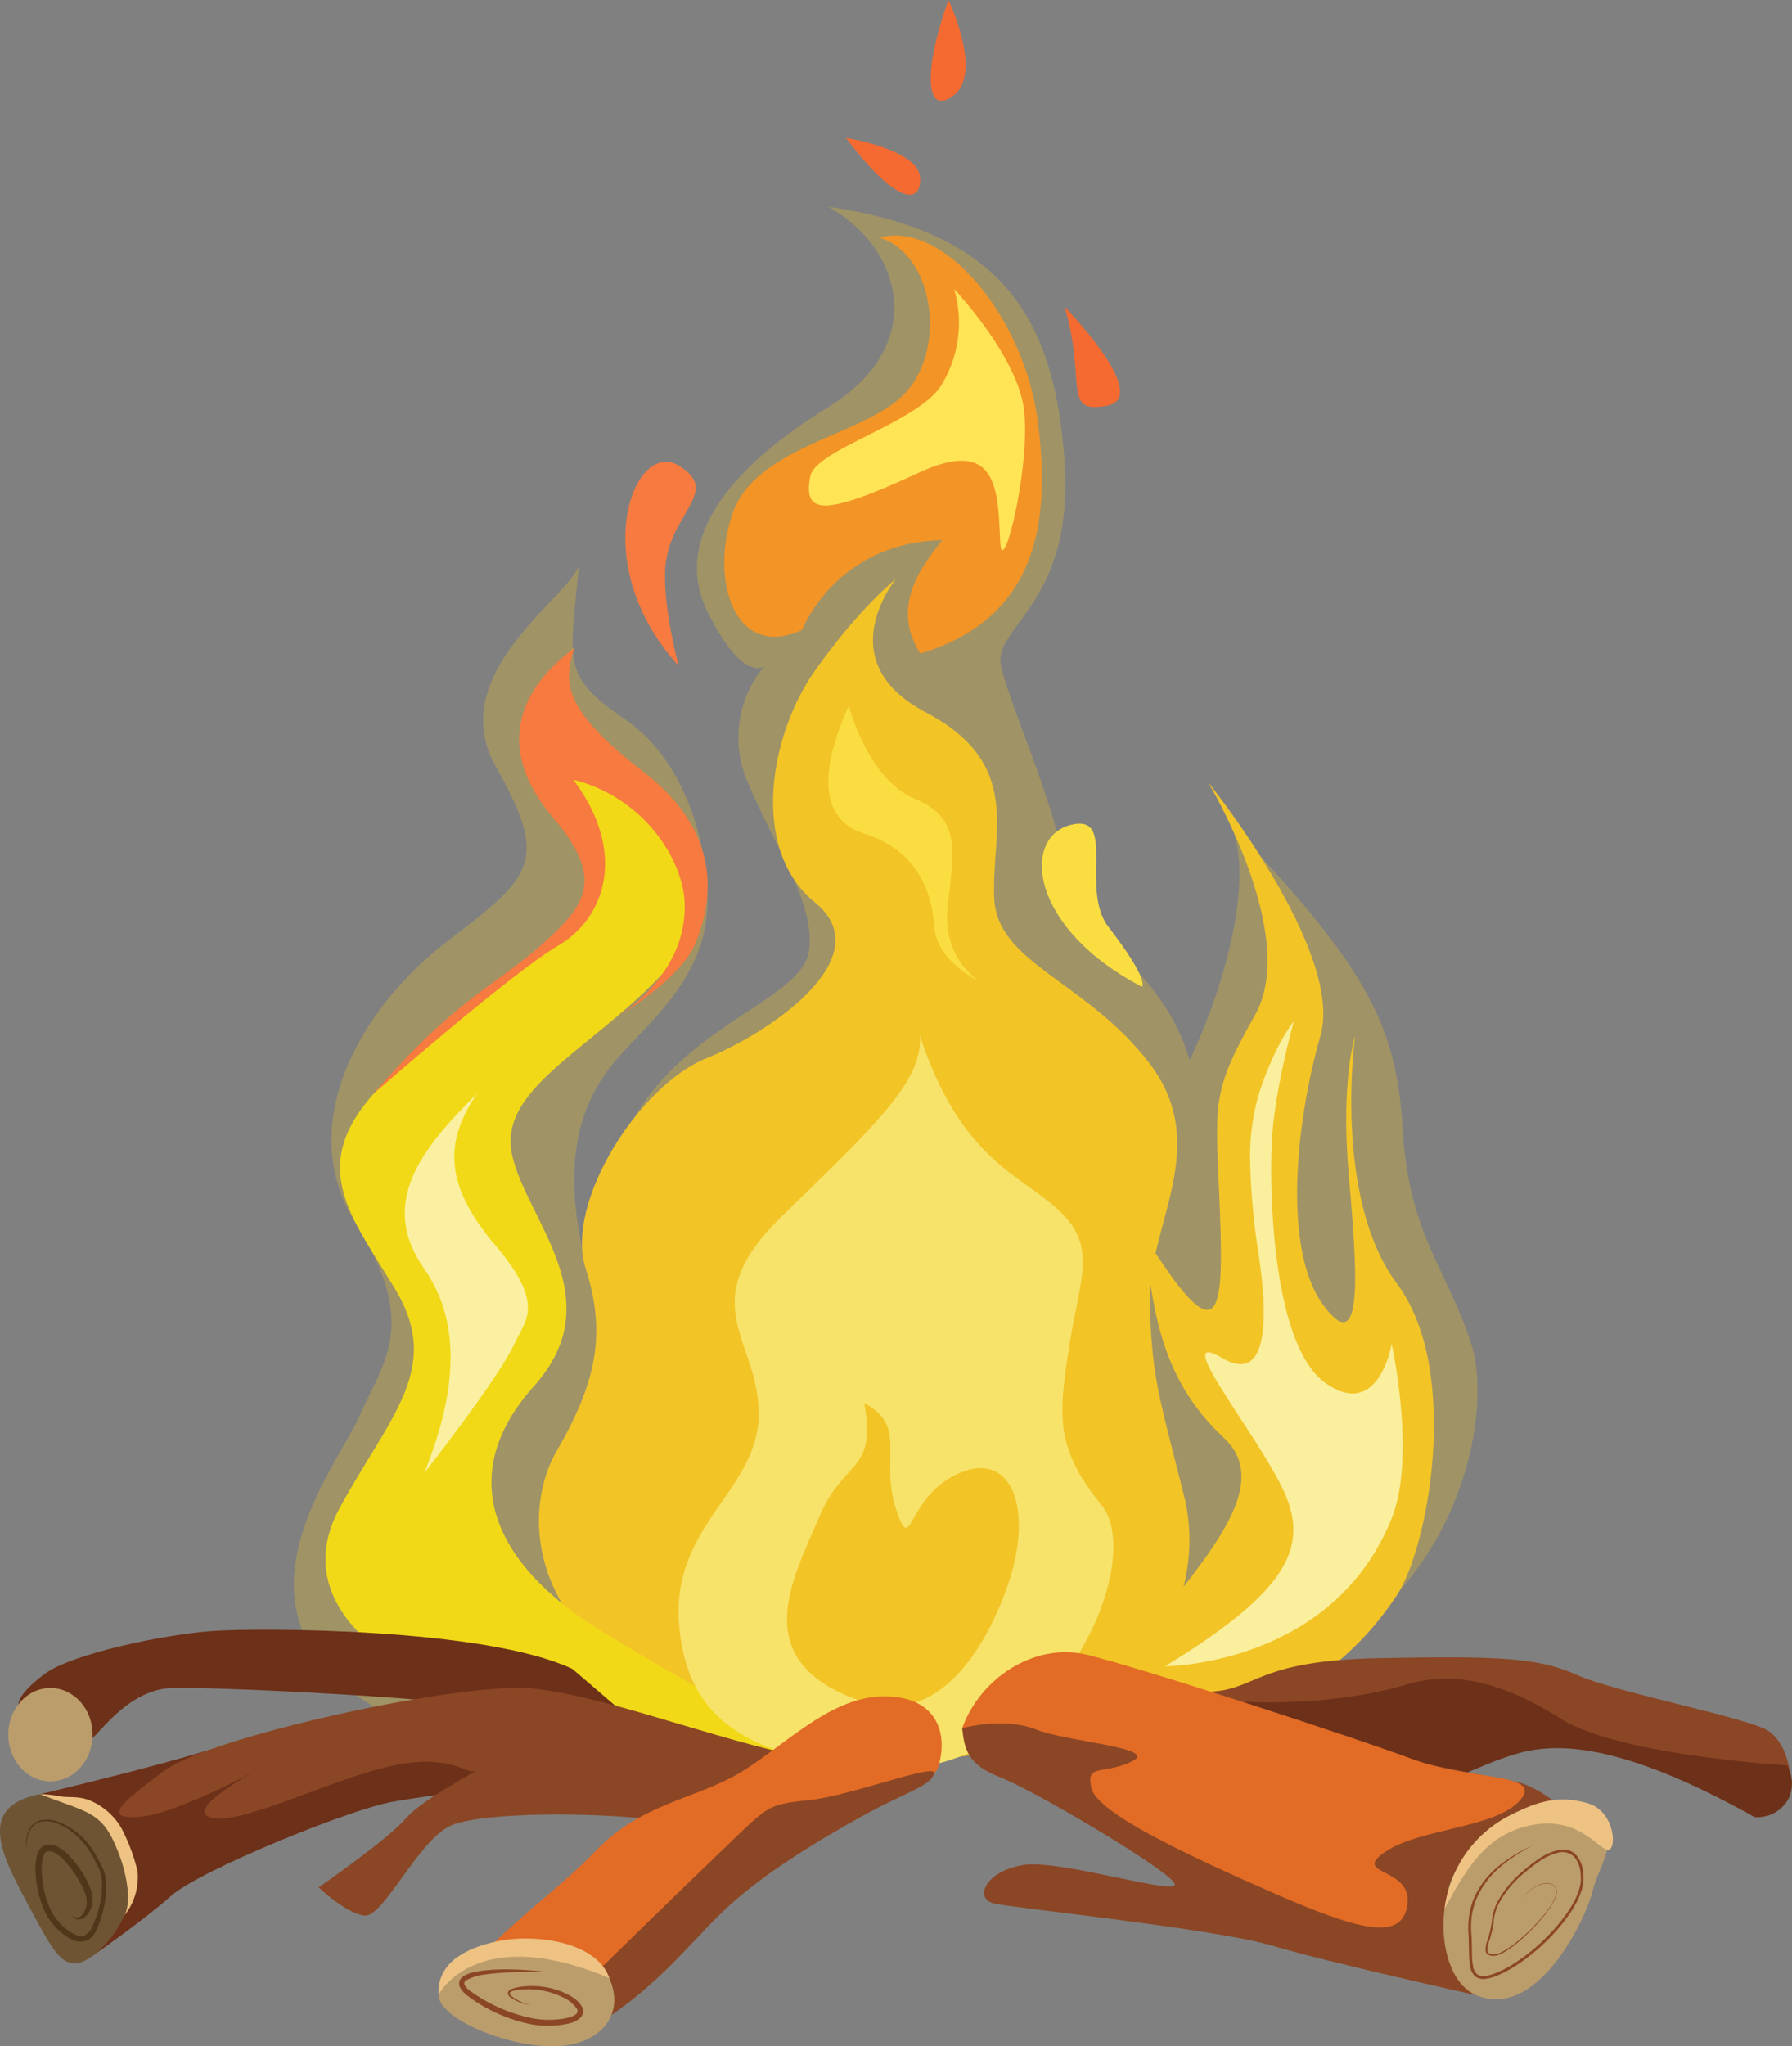 <?xml version="1.0" encoding="UTF-8"?> <svg xmlns="http://www.w3.org/2000/svg" viewBox="0 0 390.76 445.95"><rect x="0" y="0" width="390.76" height="445.95" fill="#808080" stroke="none"/> <defs> <style>.cls-1,.cls-2{fill:#f2c426;}.cls-1{opacity:0.28;}.cls-3{fill:#f1d917;}.cls-4{fill:#fbf0a1;}.cls-5{fill:#f7e36a;}.cls-6{fill:#f77a40;}.cls-7{fill:#fadd41;}.cls-8{fill:#f39426;}.cls-9{fill:#ffe455;}.cls-10{fill:#faef9d;}.cls-11{fill:#f56a31;}.cls-12{fill:#8b4625;}.cls-13{fill:#6d3018;}.cls-14{fill:#e26c26;}.cls-15{fill:#bb9d6b;}.cls-16{fill:#6e5433;}.cls-17{fill:#edc283;}.cls-18{fill:#51371a;}</style> </defs> <g id="Layer_2" data-name="Layer 2"> <g id="Слой_1" data-name="Слой 1"> <path class="cls-1" d="M138.42,243.48c11.68-20.37,36.66-25.84,38-36.33s-7.26-21.92-13.4-36.74a24.19,24.19,0,0,1,3.69-25.26s-4.47,4.07-12.37-11.67,4.63-31.43,26.31-44.76,16.4-34.44,0-43.65c38.24,5.52,49.38,24.64,51.49,55.6s-15.71,35.89-13.86,44.48,12.41,31.22,13.86,44.66,21.11,19.84,27.27,41.28c9.82-20.87,13.56-42.45,8.78-51.57,30.51,31.93,36.31,44.21,37.71,66.92s9.38,29.58,14.9,46.41-4.23,64.8-53.41,75.15S138.42,243.48,138.42,243.48Z"></path> <path class="cls-1" d="M185.08,385.42c-30.9,6.43-69.23,7.1-103.62-13.48s-8-52.05-2.92-63.61,12.9-19.66-.94-41.62,1.59-47.65,20.21-61.78,21.84-17.34,10.28-37.89,17.07-37.52,18.17-44.13c-1.9,21.56-4.11,24.22,10,33.85,14.42,9.81,18.3,30,18,40.54-.49,17.37-15.1,27.09-21.57,35.77C119,251.45,117.78,285.18,185.08,385.42Z"></path> <path class="cls-2" d="M188.62,385.42c-76.23-15.67-75.88-54.24-67.26-69.12s10.93-25.53,6.33-39.89,11.74-39.88,26.28-45.73,38.1-22.33,23.73-34-9.77-36.69,0-50.51,17.68-20,17.68-20-14.81,17.9,6.46,29.07,14.37,26,14.95,40.41,20.11,18.08,33.91,36.16-.57,35.63,0,52.11,1.72,19.14,7.47,42-10.34,43.6-21.84,50S188.62,385.42,188.62,385.42Z"></path> <path class="cls-3" d="M185.08,385.42c-26.78,3.73-37.32-3.79-70-11.7s-52-24.91-41-45.07,22.56-30.44,12-47.84-20.72-28.47.46-47.45S126.12,204.1,128.88,193s-11-24.51-12-34,8.28-17.79,8.28-17.79-7.67,11.92,7.37,26.89c12,11.91,26.71,28.86,11.05,45.07s-35.11,24.44-31.89,38.68,21.76,31.3,4.73,50.28-9.67,38.35,14.73,53.38S185.08,385.42,185.08,385.42Z"></path> <path class="cls-4" d="M92.55,321c4.63-11.68,10.1-30,0-44.38s-.73-26.2,11.48-38.26c-7.46,10.84-6.85,20.35,4.09,33.2s6.31,16.35,4.21,21C108.86,300.3,92.55,321,92.55,321Z"></path> <path class="cls-5" d="M188.62,385.42c-25.12-2.75-39.06-10.39-40.57-31.72s17-28.66,17.38-45.1-14.79-24.12,4.89-43.35,31-29.36,30.26-39.5c9.07,27.27,21.89,30.11,30.41,38.13s4.36,15,2.09,30-3,21.68,7.18,34.26S229.19,389.87,188.62,385.42Z"></path> <path class="cls-6" d="M148,145.15c-20.33-22.25-9.87-49.62,0-43.65s-3.08,10.59-3,23.9C144.94,134,148,145.15,148,145.15Z"></path> <path class="cls-6" d="M81.46,238.39c17.86-20.71,26.86-23.79,36.43-32.31s14.38-14.19,2.75-27.8-9.24-26.74,4.55-37c-2.16,7.22-3,13,15.18,27s14.49,29.37,11.31,37.25-17.54,16.44-17.54,16.44,15.54-9,15.17-24.85c-.22-9.61-8.83-23.3-24.29-27.18,11.92,15.94,6.86,30.24-3.32,36.17S81.46,238.39,81.46,238.39Z"></path> <path class="cls-2" d="M188.45,371c-26.33-8.62-15.26-27.29-9.89-40.19s12.73-9.75,9.89-25c9.52,4.92,3.37,12.15,6.93,23.06s2-2.63,13.75-7.76,16.62,8.26,10.19,25.62S202.09,375.43,188.45,371Z"></path> <path class="cls-7" d="M185.08,153.76c-4.56,10.21-8.46,24.18,3.37,27.94s14.73,12.89,15.31,20.42,9.87,11.82,9.87,11.82-8.13-4.84-7-16.12,3.49-19.34-7-23.64S185.08,153.76,185.08,153.76Z"></path> <path class="cls-7" d="M249,215.07c-24.58-12.82-26.26-32.53-15.54-35.27,10.26-2.62,1.9,14,8.26,22.23C250.91,213.94,249,215.07,249,215.07Z"></path> <path class="cls-8" d="M174.87,137.34c-14.66,6.58-20-10.7-15.25-25.11C164.75,96.64,189.6,95.06,198,85s5.37-29.72-6.23-33.21c14.36-3.87,31.58,17.76,34.51,39.85s0,43.07-25.59,50.82c-6.77-10.51.72-19.54,4.76-24.74C182.16,118.26,174.87,137.34,174.87,137.34Z"></path> <path class="cls-9" d="M176.67,103.86c1.1-6,24-11.76,28.81-20.25A26.16,26.16,0,0,0,208.06,63S220.55,76.17,223,87.57s-4.4,39.48-4.88,30.65c-.57-10.52-.05-23.42-17.82-15.16C179.07,112.91,175.18,111.92,176.67,103.86Z"></path> <path class="cls-2" d="M236.33,375.85c12.83-24.45,45.47-48.54,30.56-62.44s-15.27-29.83-17.73-44.75c16.85,27.2,17.73,18.39,16.85-4.84s-2.3-25,7.63-42.53-10.26-50.88-10.26-50.88,29.83,37,24.56,55.34-8.4,46.42.63,58.71,7.27-8.26,5.51-28.7,1.42-30,1.42-30-4.92,35.17,9.11,54,6.92,57.43,0,67.91C279.66,385.42,236.33,375.85,236.33,375.85Z"></path> <path class="cls-10" d="M254.07,363.16c25.76-15.78,31.55-25.38,26.06-37.73s-25.38-36.35-13.71-29.49,9.32-13.67,8.09-22.27a150.07,150.07,0,0,1-1.9-20.25,49,49,0,0,1,1.9-15c3.57-11,7.64-15.85,7.64-15.85s-4.07,14.41-4.76,25.38,0,45.27,11.66,53.5,14.41-8.57,14.41-8.57,5.42,24.59,0,38.07C290.49,363.16,254.07,363.16,254.07,363.16Z"></path> <path class="cls-11" d="M232.11,66.81c4.94,16.27-.7,23.49,9.27,21.62S232.11,66.81,232.11,66.81Z"></path> <path class="cls-11" d="M184.47,30.06c10.38,13.79,16.33,15,16.17,8.77S184.47,30.06,184.47,30.06Z"></path> <path class="cls-11" d="M206.82,0c-5.64,15.67-5,25.7,1.25,20.69S206.82,0,206.82,0Z"></path> <path class="cls-12" d="M264.14,368.7c10.06-.61,10.06-6.77,36.28-7.29s35-.16,43.44,3.65,38,9.46,41.9,12.29,4.48,8.65,4.48,8.65-5.26,2.22-16.31,0-36.67-9.68-46.74-9.94-41.94,2.57-53.76.26S264.14,368.7,264.14,368.7Z"></path> <path class="cls-13" d="M124.81,363.75c-19.12-9-68.63-9-78.75-8.25s-30.38,4.88-36.38,9.38-8.62,8.81-.93,9,9.74,4.27,10.68,5.23,7.69-11,18.19-11.21,46.62,1.67,59.78,3.17,39,2.62,39,2.62Z"></path> <path class="cls-13" d="M267.22,370.71c14.3,1,28.63-.33,39.3-3.52s21.34-.46,33.92,7.47,49.25,10.12,49.25,10.12a7.93,7.93,0,0,1,.44,7,7.67,7.67,0,0,1-7.55,4.26c-30.92-17.3-44.53-16-52.26-13.68-11.76,3.56-13.4,7.93-30.64,5.2-14.22-2.26-24.45-10.39-29.43-14.86"></path> <path class="cls-13" d="M45.46,381.44c-12,3.76-36.71,9.61-36.71,9.61S23.64,394.52,26,403.2,20,426.41,20,426.41s11.27-7.81,17.35-13.23,38.86-18.85,48.36-20.49,19.09-2.62,19.09-2.62,13.67-6.17,4.77-9.64S45.46,381.44,45.46,381.44Z"></path> <path class="cls-12" d="M209.81,376.66c.49,4.24.92,7.88,8.22,10.68s35.63,19.53,38,23-24.47-5.15-32.84-3.86-11,7.44-6.23,8.44,48.3,5.51,60.54,9.16,44.21,10.73,44.21,10.73-11.37-18.46-3.43-28.12,18.89-11.59,24.47-10.94c-8.16-7.3-12.55-7.43-12.55-7.43s-92.84-19-101.64-18.55S209.81,376.66,209.81,376.66Z"></path> <path class="cls-14" d="M209.81,376.66c3.93-10.89,15.73-18.76,27.22-16s57.78,17.84,70.79,22.68,29,3,23.6,9.08-21.78,6.05-29.35,11.19,5.75,3.24,4.84,11.3-9.68,6.25-29-2.22-38.72-17.55-39.93-23,2.42-2.73,8.77-5.75-13.91-4.24-20.87-7S209.81,376.66,209.81,376.66Z"></path> <path class="cls-12" d="M171.22,382.13C151.5,377.51,131,369.57,116.15,368S46,378.35,35.72,386s-13.07,10.47-5.38,10S55.7,386,55.7,386s-16.14,8.68-9.48,10.21,26.12-8.45,38.93-11.27,16.14,1.6,18.19,1.06-10.76,5.67-14.86,10.37-19,15-19,15,5.89,5.63,10,6.14,12-16.9,19.07-19.72,29.85-2.75,42.15-1.38S171.22,382.13,171.22,382.13Z"></path> <path class="cls-14" d="M97.4,434.77c11-14.07,23.2-21.68,32.71-31.57s20.91-11,30.42-16.35,19.77-16.73,31.56-17.11,14.83,7.61,12.55,15.21S175,395.6,170,396s-12.55,13.31-19.77,20.91-19,11.79-19,11.79-9.36-2.92-17.88-2.66S97.4,434.77,97.4,434.77Z"></path> <path class="cls-12" d="M125.84,443.76c15.94-8.69,23.43-19.07,31.64-27s20.67-15.5,30.67-21,14.27-6.23,15.53-9.08-18,4.73-27.36,5.69-8.7,1.21-19.32,11.36-25.75,25-25.75,25,1.6,3.37.39,6.09S125.84,443.76,125.84,443.76Z"></path> <ellipse class="cls-15" cx="11" cy="378.08" rx="9.19" ry="10.18"></ellipse> <path class="cls-15" d="M120.44,446c-10.29,0-24.8-6.11-24.8-11.18s8.34-9.2,18.62-9.2,16.58.92,18.62,5.57C136.44,439.24,130.72,446,120.44,446Z"></path> <path class="cls-15" d="M321.7,434.77c13.08,5.87,23.87-15.75,25.59-22.65s8.78-14.78-4.55-16.41S324,398,318.27,406.65,313.93,431.27,321.7,434.77Z"></path> <path class="cls-16" d="M8.75,391.05C-5.07,393.71.24,404.19,6,414.88s8,15.83,14,11.53,10-12.85,8.6-19.54S23,393,18,392.69A42.43,42.43,0,0,1,8.75,391.05Z"></path> <path class="cls-17" d="M315,416c4.77-8.67,9-16.19,18.88-18.18s14.37,4.75,16.56,5.36,2-8.45-4.42-10.21-10.88-.2-16.11,2.37A26.4,26.4,0,0,0,315,416Z"></path> <path class="cls-17" d="M95.64,434.77c-.33-5.77,3.89-9.63,12.31-11.56s22.13-.11,24.93,7.93C103.56,418.82,95.64,434.77,95.64,434.77Z"></path> <path class="cls-17" d="M8.75,391.05c9.22,3.66,12.79,3.66,15.81,9.83s4.31,13.39,2.57,16.61A13.43,13.43,0,0,0,30,407.87a40.55,40.55,0,0,0-3.53-9.43,14.23,14.23,0,0,0-6.28-5.75c-2.84-1.41-5.43-.78-7.3-1.2A24.32,24.32,0,0,0,8.75,391.05Z"></path> <path class="cls-12" d="M334.24,402.24a35.41,35.41,0,0,0-7.19,4.75,19,19,0,0,0-5.07,6.79,16.17,16.17,0,0,0-1.09,4.09,21,21,0,0,0,0,4.27c.08,1.45.06,2.9.11,4.33a13.23,13.23,0,0,0,.22,2.1,3,3,0,0,0,.85,1.71,2.33,2.33,0,0,0,1.8.39,9.19,9.19,0,0,0,2-.53,23.44,23.44,0,0,0,3.82-1.9,40.48,40.48,0,0,0,6.77-5.27,39,39,0,0,0,5.58-6.53c.41-.59.74-1.22,1.11-1.83a16.94,16.94,0,0,0,.88-1.94,8.44,8.44,0,0,0,.35-1l.24-1a8.58,8.58,0,0,0,.05-2.09,6.27,6.27,0,0,0-1.39-3.84,3.67,3.67,0,0,0-3.76-.86,11.84,11.84,0,0,0-3.82,1.8,37.75,37.75,0,0,0-3.42,2.62,22.42,22.42,0,0,0-5.44,6.56,10.56,10.56,0,0,0-1.15,4.08,22.35,22.35,0,0,1-1,4.23,6,6,0,0,0-.36,2c.07.65.85.84,1.52.8l.49-.07.49-.18a7,7,0,0,0,1-.46,15.72,15.72,0,0,0,1.8-1.16,33.38,33.38,0,0,0,3.31-2.76,40.05,40.05,0,0,0,3-3.12,22.75,22.75,0,0,0,2.56-3.46,6.89,6.89,0,0,0,.81-2,1.81,1.81,0,0,0-.61-1.89,3,3,0,0,0-2.06-.29,7,7,0,0,0-2,.75,7.87,7.87,0,0,0-3,3.06,7.85,7.85,0,0,1,2.94-3.11,7.36,7.36,0,0,1,2-.78,3,3,0,0,1,2.13.29,1.93,1.93,0,0,1,.69,2,6.84,6.84,0,0,1-.81,2,22.74,22.74,0,0,1-2.54,3.53,38.67,38.67,0,0,1-3,3.17,34.2,34.2,0,0,1-3.3,2.83,18.54,18.54,0,0,1-1.82,1.21,7.64,7.64,0,0,1-1,.48l-.53.19a5.21,5.21,0,0,1-.57.08,2.63,2.63,0,0,1-1.14-.15,1.24,1.24,0,0,1-.76-.94,6.05,6.05,0,0,1,.37-2.2,21.36,21.36,0,0,0,1-4.18,11.15,11.15,0,0,1,1.18-4.21,23,23,0,0,1,5.52-6.72,37.32,37.32,0,0,1,3.45-2.67,12.69,12.69,0,0,1,4-1.89,5.17,5.17,0,0,1,2.25-.1,3.49,3.49,0,0,1,2,1.09,6.86,6.86,0,0,1,1.55,4.14,9.8,9.8,0,0,1-.05,2.23l-.25,1.08c-.09.36-.24.7-.36,1.05a18.82,18.82,0,0,1-.9,2c-.38.63-.72,1.28-1.13,1.88a39.79,39.79,0,0,1-5.64,6.65,41.54,41.54,0,0,1-6.85,5.38,24.36,24.36,0,0,1-3.92,2,9.24,9.24,0,0,1-2.17.57,2.93,2.93,0,0,1-2.3-.53,3.55,3.55,0,0,1-1.08-2.08,14,14,0,0,1-.25-2.21l-.1-4.33a21.41,21.41,0,0,1,.06-4.38,16.58,16.58,0,0,1,1.18-4.25,18.64,18.64,0,0,1,5.37-6.84A31.8,31.8,0,0,1,334.24,402.24Z"></path> <path class="cls-12" d="M119.39,429.81c-3,0-6.06-.06-9.07.12-1.5.08-3,.2-4.48.41a11.18,11.18,0,0,0-4.1,1.23,1.13,1.13,0,0,0-.49.56.77.77,0,0,0,.14.63,5.05,5.05,0,0,0,1.44,1.39,35.62,35.62,0,0,0,3.79,2.33,34.05,34.05,0,0,0,8.3,3.15,19.35,19.35,0,0,0,8.69.2,4.81,4.81,0,0,0,1.86-.74.89.89,0,0,0,.31-1.27,7.32,7.32,0,0,0-3.2-2.57A17.12,17.12,0,0,0,114,433.6a9.63,9.63,0,0,0-2.17.33c-.32.1-.67.29-.68.5s.25.53.52.75a12.88,12.88,0,0,0,4.06,1.88,11.74,11.74,0,0,1-4.27-1.61,1.43,1.43,0,0,1-.73-1.05.83.83,0,0,1,.37-.62,2.39,2.39,0,0,1,.56-.31,10.24,10.24,0,0,1,2.28-.5,17.7,17.7,0,0,1,9.1,1.36,12.77,12.77,0,0,1,2.07,1.15,5.34,5.34,0,0,1,1.74,1.82,2.18,2.18,0,0,1,.25,1.49,2.29,2.29,0,0,1-.85,1.25,5.76,5.76,0,0,1-2.3,1,20.15,20.15,0,0,1-9.3-.1,33.74,33.74,0,0,1-8.63-3.32,34.72,34.72,0,0,1-3.89-2.5,5.9,5.9,0,0,1-1.73-1.81,1.89,1.89,0,0,1-.21-1.55,2.3,2.3,0,0,1,1-1.11,7.15,7.15,0,0,1,2.29-.84,20.33,20.33,0,0,1,2.3-.36c1.53-.16,3-.21,4.57-.22A88.71,88.71,0,0,1,119.39,429.81Z"></path> <path class="cls-18" d="M5.86,403.7c0-.46-.09-.93-.11-1.4a9.63,9.63,0,0,1,0-1.42,5.35,5.35,0,0,1,.94-2.68,3.9,3.9,0,0,1,2.43-1.51,6.83,6.83,0,0,1,2.88.15,15.6,15.6,0,0,1,8.7,7.14c.5.82.94,1.66,1.37,2.51a13.84,13.84,0,0,1,.61,1.33,7.65,7.65,0,0,1,.35,1.45,18.63,18.63,0,0,1-.24,5.78,22.6,22.6,0,0,1-1.73,5.51A4.54,4.54,0,0,1,19,422.93a4.18,4.18,0,0,1-3.23-.16,12.44,12.44,0,0,1-4.53-3.8,12.25,12.25,0,0,1-1.55-2.53,20,20,0,0,1-1-2.74A25.71,25.71,0,0,1,7.74,408a13,13,0,0,1,.18-3,5.4,5.4,0,0,1,.51-1.53,2.72,2.72,0,0,1,1.36-1.31,4,4,0,0,1,3.3.66,11.09,11.09,0,0,1,2.29,1.94,24.2,24.2,0,0,1,3.38,4.74,17.19,17.19,0,0,1,1.17,2.7,5.57,5.57,0,0,1,.12,3.11,4.64,4.64,0,0,1-1.65,2.6,2.24,2.24,0,0,1-1.52.45,1.61,1.61,0,0,1-1.17-.88,1.48,1.48,0,0,0,1.18.47,1.8,1.8,0,0,0,1-.59,4.17,4.17,0,0,0,1-2.27,5,5,0,0,0-.33-2.44,20.61,20.61,0,0,0-1.15-2.43,24.11,24.11,0,0,0-3.14-4.45,10.27,10.27,0,0,0-2-1.72,2.75,2.75,0,0,0-2-.54c-.45.15-.83.94-1,1.76a12.14,12.14,0,0,0-.17,2.65,24.22,24.22,0,0,0,.86,5.4,19.91,19.91,0,0,0,.91,2.56,10.44,10.44,0,0,0,1.38,2.27,11.07,11.07,0,0,0,4,3.43,3,3,0,0,0,2.24.21A3.41,3.41,0,0,0,20.07,420a21.42,21.42,0,0,0,1.74-5.19,17.6,17.6,0,0,0,.35-5.45,6.89,6.89,0,0,0-.82-2.53c-.4-.84-.82-1.68-1.28-2.48a17.38,17.38,0,0,0-3.42-4.3,13.11,13.11,0,0,0-4.71-2.81,6.21,6.21,0,0,0-2.7-.24,3.62,3.62,0,0,0-2.29,1.32,5.21,5.21,0,0,0-1,2.54,10.87,10.87,0,0,0-.12,1.4C5.81,402.76,5.85,403.23,5.86,403.7Z"></path> </g> </g> </svg> 